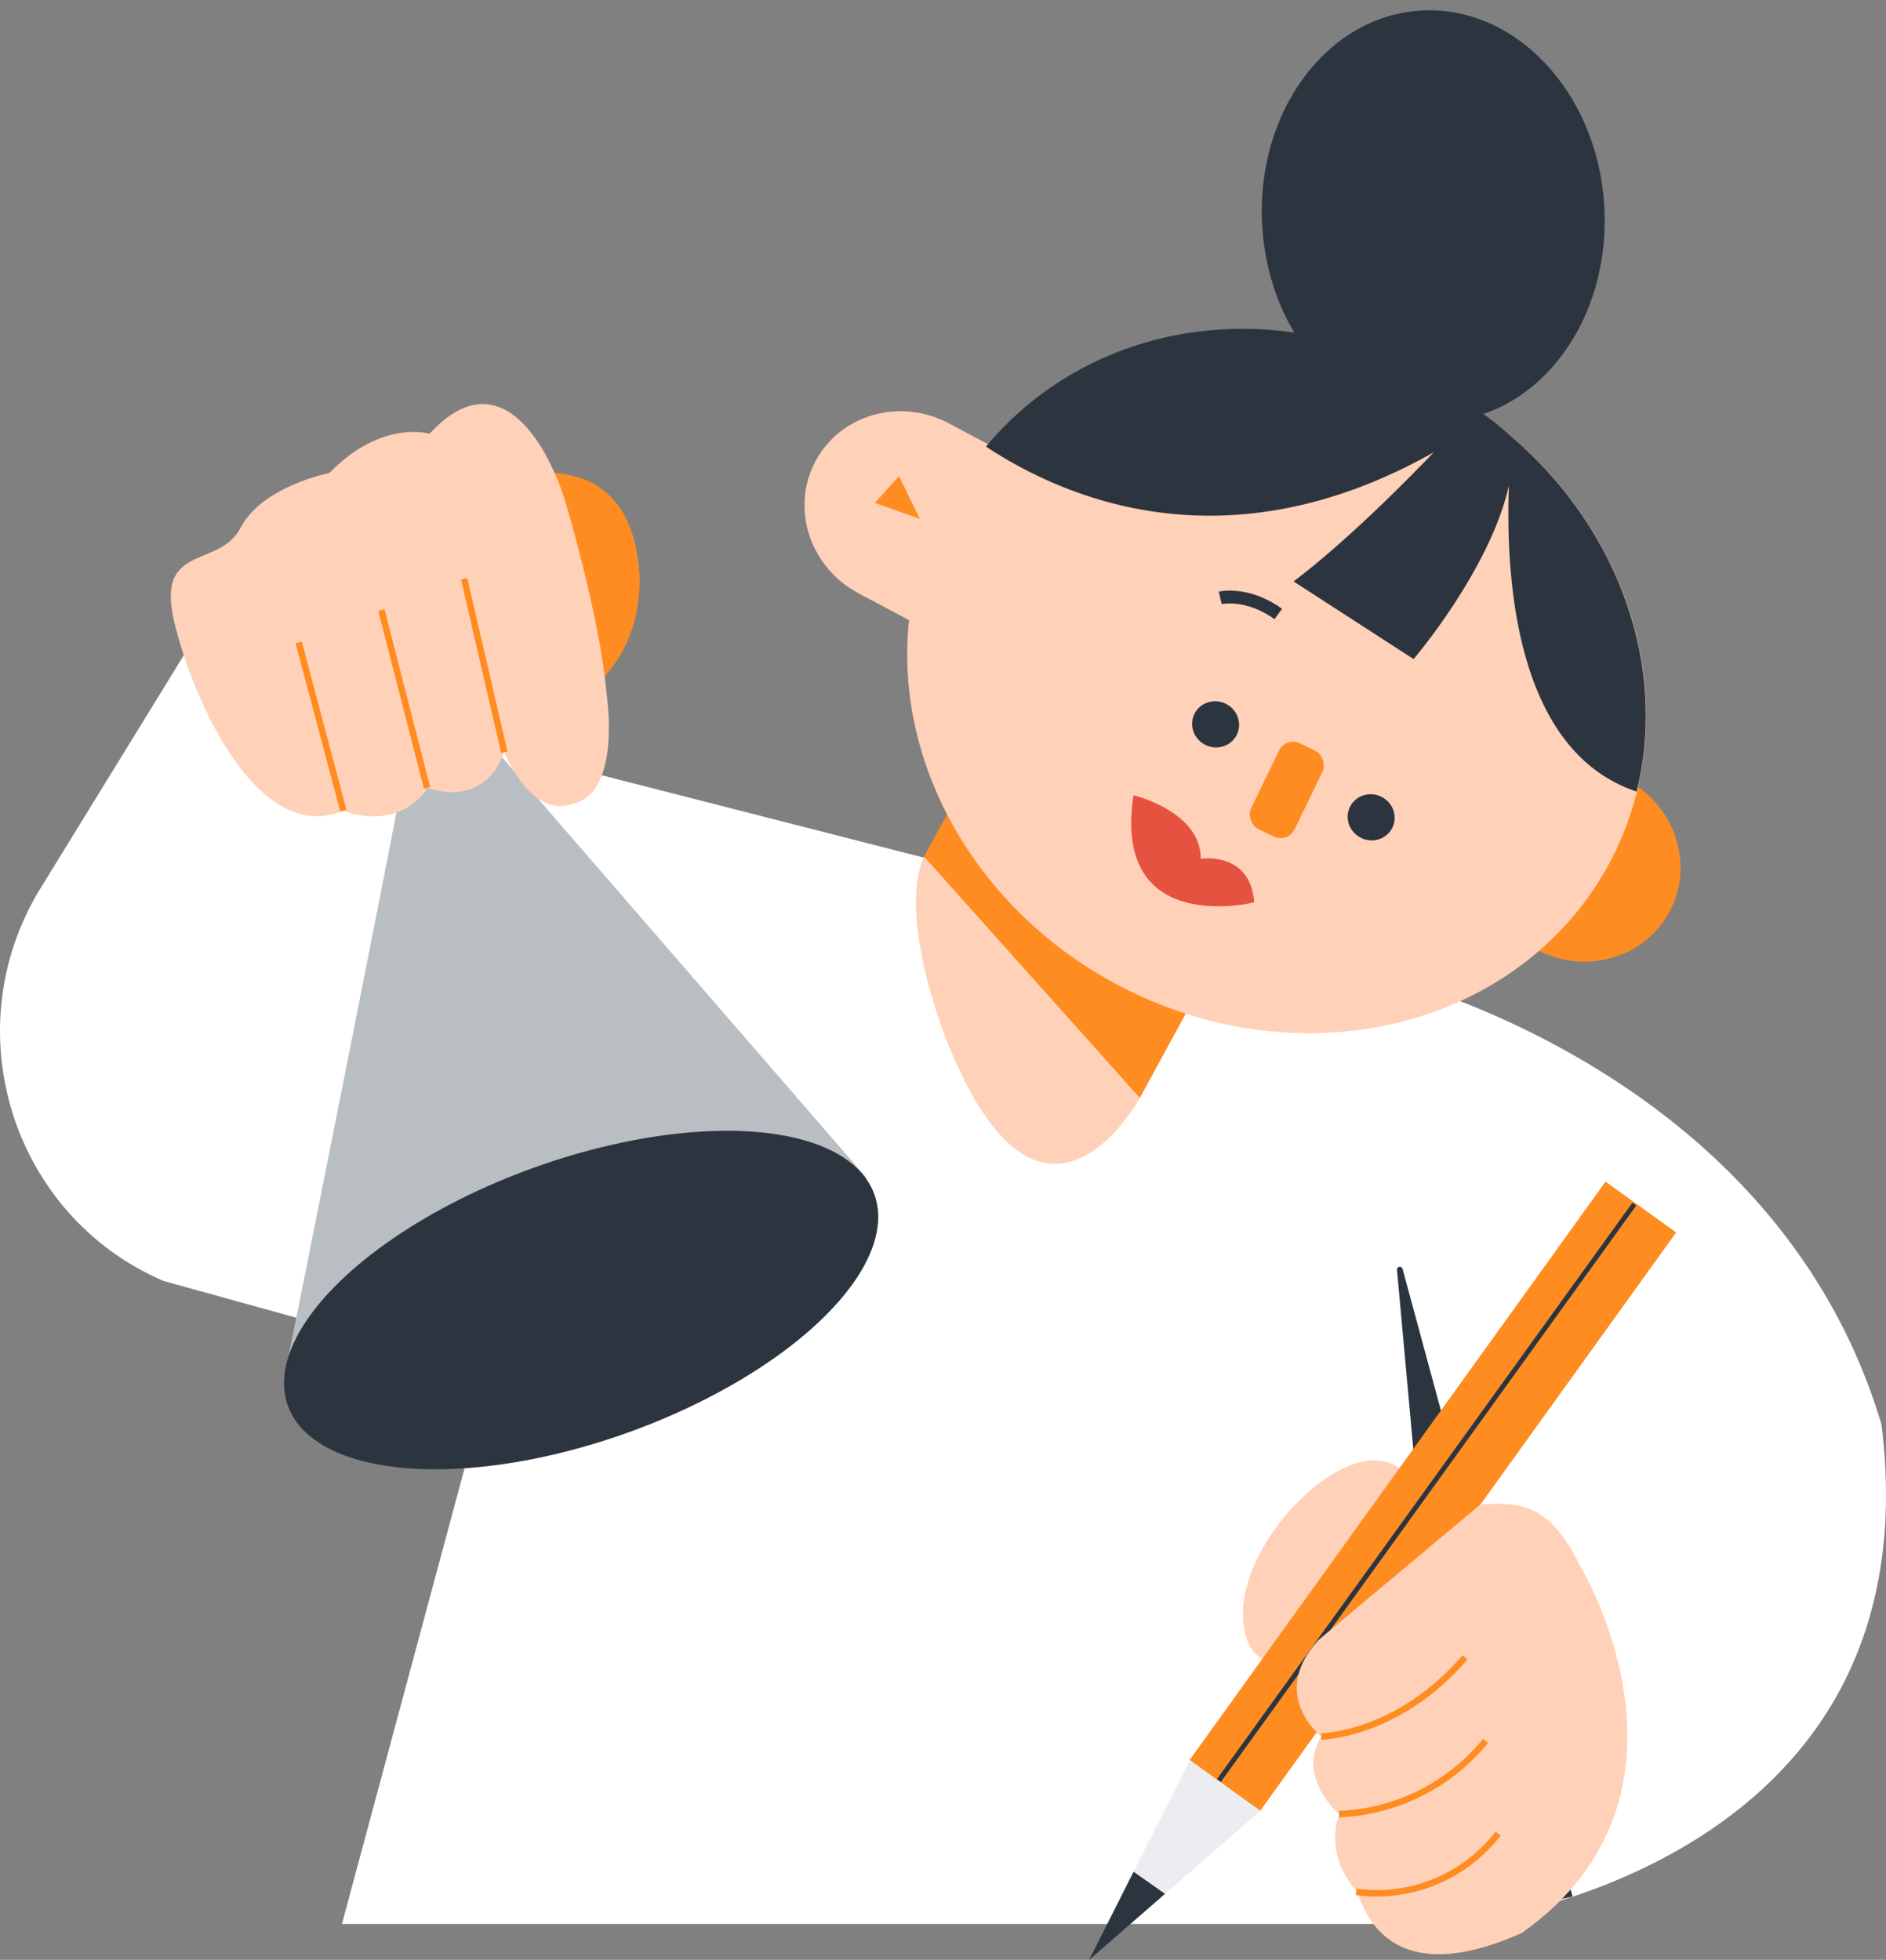 <svg xmlns="http://www.w3.org/2000/svg" viewBox="0 0 293.729 305.219">
  <rect x="0" y="0" width="293.729" height="305.219" fill="#808080" stroke="none"/>
  <g id="middle" transform="translate(-5006.128 -1833.125)">
    <path id="Path_421" data-name="Path 421" d="M1962.3,379.644c-17.359-58.071-82.456-71.22-82.456-71.22L1755.508,276.63l3.479-16.927-45.144-25.786-38.267,62.226c-13.531,22-4.443,51.014,19.16,61.152l50.941,14.109-23.155,86.034h173.592S1970.976,449.769,1962.3,379.644Z" transform="translate(3336.859 1675.321)" fill="#fff"/>
    <path id="Path_422" data-name="Path 422" d="M1881.042,449.044l-9.279-101.873a.444.444,0,0,1,.87-.156l26.474,97.75Z" transform="translate(3351.932 1683.715)" fill="#2c353f"/>
    <g id="Group_470" data-name="Group 470" transform="translate(5128.208 1833.125)">
      <path id="Path_423" data-name="Path 423" d="M1807.093,316.575c14.735,36.125,29.8,8.255,29.8,8.255l-33.61-37.586h0C1799.013,297.087,1807.093,316.575,1807.093,316.575Z" transform="translate(-1781.465 -153.835)" fill="#ffd1b8"/>
      <path id="Path_424" data-name="Path 424" d="M1819.106,260.1,1803.2,289.265l33.609,37.586,24-44.011Z" transform="translate(-1781.379 -155.855)" fill="#ff8c21"/>
      <g id="Group_469" data-name="Group 469" transform="translate(0)">
        <g id="Group_468" data-name="Group 468">
          <g id="Group_467" data-name="Group 467">
            <ellipse id="Ellipse_101" data-name="Ellipse 101" cx="26.684" cy="32.043" rx="26.684" ry="32.043" transform="translate(72.522 3.297) rotate(-3.542)" fill="#2c353f"/>
            <g id="Group_466" data-name="Group 466" transform="translate(0 32.378)">
              <path id="Path_425" data-name="Path 425" d="M1895.987,270.743l10.761,5.725c7.6,4.044,10.612,13.247,6.725,20.554s-13.2,9.952-20.8,5.908l-10.76-5.726S1895.635,269.595,1895.987,270.743Z" transform="translate(-1775.52 -187.444)" fill="#ff8c21"/>
              <ellipse id="Ellipse_102" data-name="Ellipse 102" cx="52.866" cy="58.777" rx="52.866" ry="58.777" transform="matrix(0.47, -0.883, 0.883, 0.47, 0, 93.344)" fill="#ffd1b8"/>
              <path id="Path_426" data-name="Path 426" d="M1819.137,230.3l-10.76-5.725c-7.6-4.044-16.916-1.4-20.8,5.908S1786.7,247,1794.3,251.041l10.76,5.726S1820.287,229.956,1819.137,230.3Z" transform="translate(-1782.668 -191.018)" fill="#ffd1b8"/>
              <path id="Path_427" data-name="Path 427" d="M1799.841,232.089l3.245,6.665-7.007-2.493Z" transform="translate(-1781.909 -190.319)" fill="#ff8c21"/>
              <g id="Group_465" data-name="Group 465" transform="translate(62.369 75.607)">
                <ellipse id="Ellipse_103" data-name="Ellipse 103" cx="3.576" cy="3.679" rx="3.576" ry="3.679" transform="matrix(0.436, -0.9, 0.9, 0.436, 24.227, 20.913)" fill="#2c353f"/>
                <ellipse id="Ellipse_104" data-name="Ellipse 104" cx="3.576" cy="3.679" rx="3.576" ry="3.679" transform="matrix(0.436, -0.9, 0.9, 0.436, 0, 6.436)" fill="#2c353f"/>
                <rect id="Rectangle_250" data-name="Rectangle 250" width="7.528" height="14.841" rx="2.436" transform="matrix(-0.9, -0.436, 0.436, -0.9, 16.115, 23.359)" fill="#ff8c21"/>
              </g>
            </g>
          </g>
          <path id="Path_428" data-name="Path 428" d="M1894.122,227.613c-1.291-1.141-2.706-2.333-3.8-3.124a63.371,63.371,0,0,0-7.745-5.059c-24.7-14.876-54.05-10-70.385,9.653,13.038,8.593,38.1,18.728,69.727.891-5.612,5.846-14.092,14.234-21.824,20.108l18.691,12.086s11.954-13.985,14.84-27.042c-.569,15.739,1.455,41.533,19.89,47.675C1918.342,263.358,1910.772,241.917,1894.122,227.613Z" transform="translate(-1780.709 -159.529)" fill="#2c353f"/>
        </g>
        <path id="Path_429" data-name="Path 429" d="M1833.6,278.352s10.485,2.479,10.477,9.882c0,0,7.713-1.226,8.321,6.795C1852.4,295.028,1830.181,300.557,1833.6,278.352Z" transform="translate(-1779.143 -154.497)" fill="#e65240"/>
        <path id="Path_430" data-name="Path 430" d="M1846.143,249.743s4.209-.985,9.037,2.515" transform="translate(-1778.183 -156.636)" fill="none" stroke="#2c353f" stroke-miterlimit="10" stroke-width="2"/>
      </g>
    </g>
    <path id="Path_431" data-name="Path 431" d="M1732.133,259.686c0,2.852-21.39,109.325-21.39,109.325l90.372-29.708Z" transform="translate(3339.947 1677.24)" fill="#b9bec2"/>
    <ellipse id="Ellipse_105" data-name="Ellipse 105" cx="48.538" cy="21.884" rx="48.538" ry="21.884" transform="matrix(0.941, -0.339, 0.339, 0.941, 5043.538, 2031.451)" fill="#2c353f"/>
    <g id="Group_472" data-name="Group 472" transform="translate(5032.728 1896.048)">
      <g id="Group_471" data-name="Group 471">
        <path id="Path_432" data-name="Path 432" d="M1744.62,232.146s17.5-4.92,18.642,15.5c.33,16.956-14.005,21.537-14.005,21.537Z" transform="translate(-1690.259 -220.897)" fill="#ff8c21"/>
        <path id="Path_433" data-name="Path 433" d="M1718.726,232.375s-10.468,2.052-13.817,8.516-13.25,2.3-10.363,14.6,13.06,35.034,26.356,29.479c0,0,8.143,3.553,13.178-3.553,0,0,8.548,3.546,11.888-5.552,0,0,4.064,10.4,10.61,8.054,7.733-1.613,5.322-17.066,5.322-17.066-1.022-12.129-6.46-30.116-6.46-30.116-3.16-10.006-10.795-21.8-21.111-10.456C1734.329,226.279,1726.892,223.969,1718.726,232.375Z" transform="translate(-1694.025 -221.64)" fill="#ffd1b8"/>
      </g>
      <line id="Line_60" data-name="Line 60" x1="6.262" y1="27.022" transform="translate(45.681 27.203)" fill="none" stroke="#ff8c21" stroke-miterlimit="10" stroke-width="1"/>
      <line id="Line_61" data-name="Line 61" x1="7.107" y1="27.687" transform="translate(32.799 32.089)" fill="none" stroke="#ff8c21" stroke-miterlimit="10" stroke-width="1"/>
      <line id="Line_62" data-name="Line 62" x1="6.959" y1="26.207" transform="translate(19.918 37.123)" fill="none" stroke="#ff8c21" stroke-miterlimit="10" stroke-width="1"/>
    </g>
    <g id="Group_478" data-name="Group 478" transform="translate(5175.76 2017.149)">
      <path id="Path_441" data-name="Path 441" d="M1863.3,398.2c.222-.154.422-.294.594-.419C1863.89,397.78,1863.515,398.031,1863.3,398.2Z" transform="translate(-1824.458 -329.63)" fill="#ffd1b8"/>
      <path id="Path_442" data-name="Path 442" d="M1885.869,383.719c-3.954.125-7.54-.022-10.107-5.156-6.051-12.1-27.292,7.261-26.283,21.042.829,11.308,11.428,5.055,15.206,2.447.218-.167.461-.336.693-.505Z" transform="translate(-1825.489 -331.344)" fill="#ffd1b8"/>
      <path id="Path_443" data-name="Path 443" d="M1863.948,397.71l-.1.086C1864.314,397.46,1864.162,397.555,1863.948,397.71Z" transform="translate(-1824.417 -329.646)" fill="#ffd1b8"/>
      <path id="Path_444" data-name="Path 444" d="M1863.513,398.2a24.407,24.407,0,0,0-3.136,2.827l3.731-3.246C1863.936,397.9,1863.736,398.045,1863.513,398.2Z" transform="translate(-1824.675 -329.63)" fill="#ffd1b8"/>
      <rect id="Rectangle_251" data-name="Rectangle 251" width="13.547" height="110.943" transform="matrix(0.812, 0.584, -0.584, 0.812, 80.415, 0)" fill="#ff8c21"/>
      <g id="Group_475" data-name="Group 475" transform="translate(20.201 3.494)">
        <line id="Line_64" data-name="Line 64" x1="64.704" y2="89.777" fill="none" stroke="#2c353f" stroke-miterlimit="10" stroke-width="0.75"/>
      </g>
      <g id="Group_477" data-name="Group 477" transform="translate(32.333 50.181)">
        <path id="Path_445" data-name="Path 445" d="M1901.444,390.877c-5.108-10.6-10.213-9.918-15.575-9.748l-25.259,21.142c-7.826,8.507.435,15.026.435,15.026-3.9,6.319,2.781,12.078,2.781,12.078-2.353,7.058,2.851,12.121,2.851,12.121,2.622,8.268,9.83,13.444,25.628,6.385C1922.823,426.235,1901.444,390.877,1901.444,390.877Z" transform="translate(-1857.241 -381.056)" fill="#ffd1b8"/>
        <g id="Group_476" data-name="Group 476" transform="translate(3.804 23.899)">
          <path id="Path_446" data-name="Path 446" d="M1860.782,415.641s12.049-.221,22.387-12.342" transform="translate(-1860.782 -403.299)" fill="none" stroke="#ff8c21" stroke-miterlimit="10" stroke-width="1"/>
          <path id="Path_447" data-name="Path 447" d="M1863.37,426.817a30.988,30.988,0,0,0,22.815-11.408" transform="translate(-1860.59 -402.398)" fill="none" stroke="#ff8c21" stroke-miterlimit="10" stroke-width="1"/>
          <path id="Path_448" data-name="Path 448" d="M1865.858,437.938a23.937,23.937,0,0,0,22.1-9.091" transform="translate(-1860.404 -401.397)" fill="none" stroke="#ff8c21" stroke-miterlimit="10" stroke-width="1"/>
        </g>
      </g>
      <path id="Path_449" data-name="Path 449" d="M1827.149,448.1l11.827-10.29-4.908-3.449Z" transform="translate(-1827.149 -326.907)" fill="#2c353f"/>
      <path id="Path_450" data-name="Path 450" d="M1842.336,418.2l-8.747,17.368,4.908,3.449,14.84-12.911Z" transform="translate(-1826.669 -328.11)" fill="#ebedf1"/>
    </g>
  </g>
</svg>
